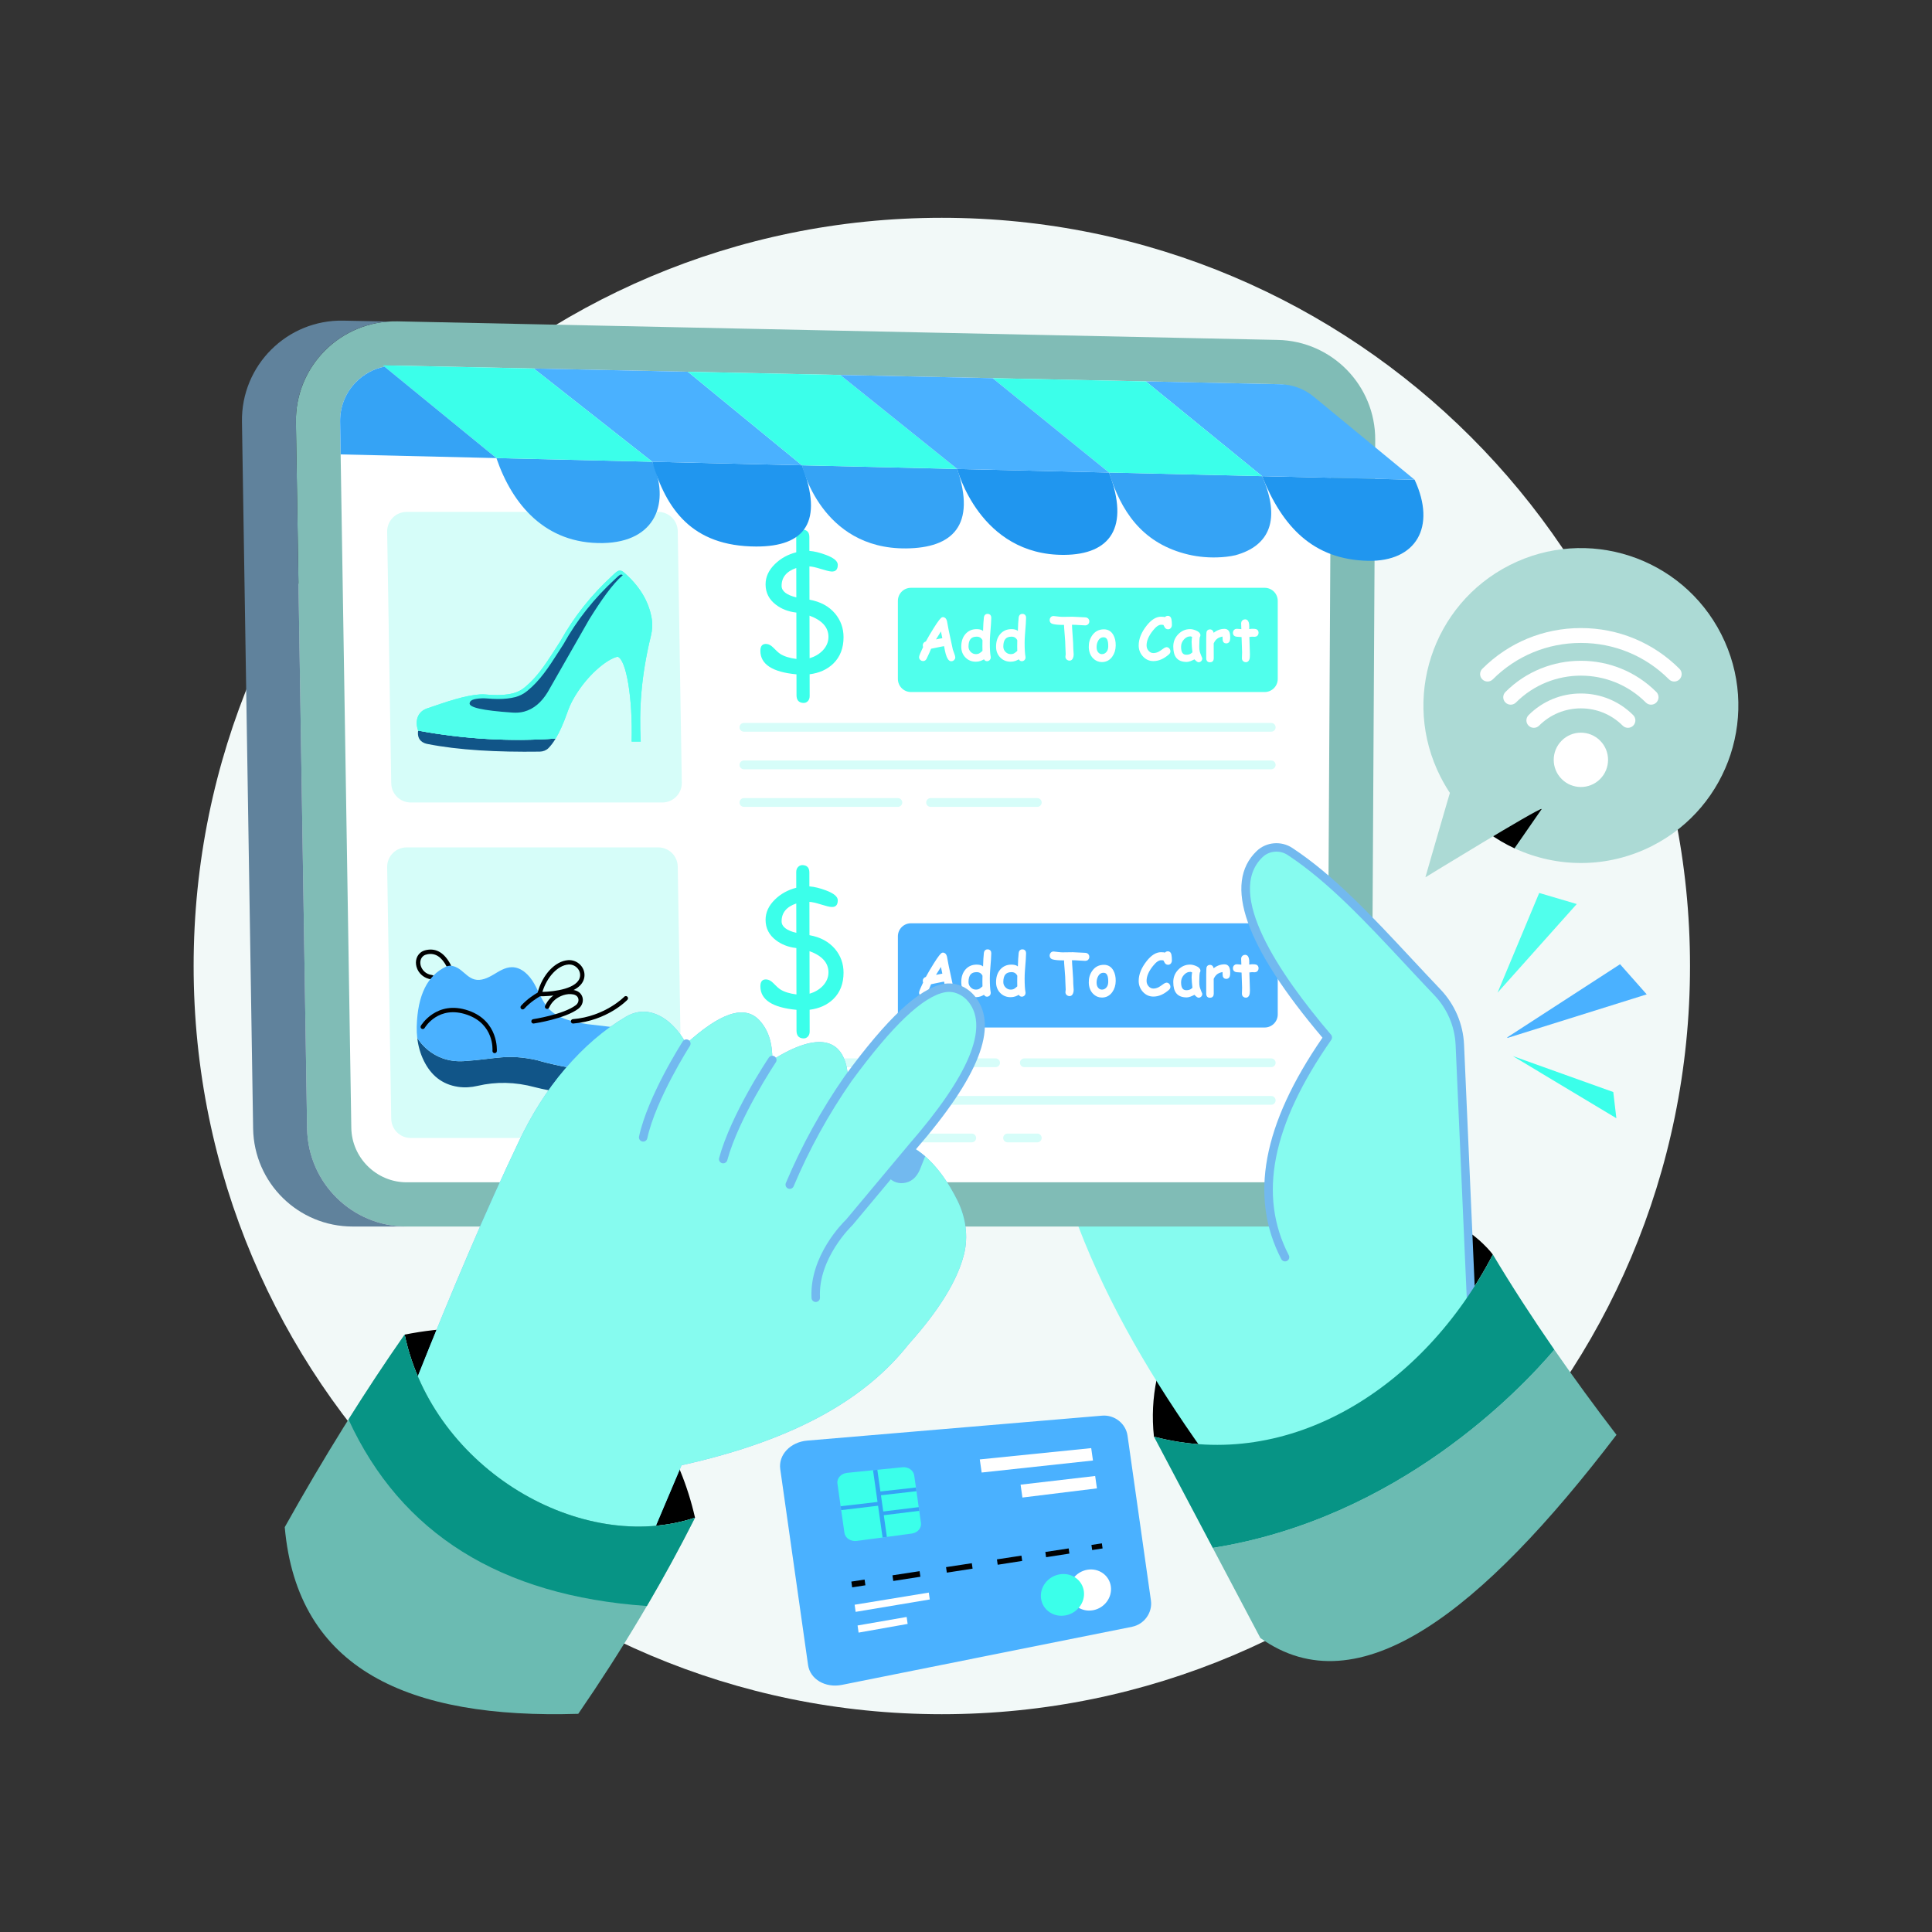 <svg xmlns="http://www.w3.org/2000/svg" xml:space="preserve" id="RetailTechnology" x="0" y="0" viewBox="0 0 2500 2500"><rect x="0" y="0" width="2500" height="2500" fill="#333333" stroke="none"/>  <g fill="#000000" class="color000000 svgShape">    <g fill="#000000" class="color000000 svgShape">      <g fill="#000000" class="color000000 svgShape">        <g fill="#000000" class="color000000 svgShape">          <g fill="#000000" class="color000000 svgShape">            <path d="M2186.87,1250c0,534.7-433.44,968.17-968.13,968.17S250.56,1784.7,250.56,1250      s433.48-968.17,968.17-968.17S2186.87,715.3,2186.87,1250z" fill="#f2f9f8" class="colorf2f5f9 svgShape"></path>          </g>        </g>      </g>      <g fill="#000000" class="color000000 svgShape">        <g fill="#000000" class="color000000 svgShape">          <g fill="#000000" class="color000000 svgShape">            <g fill="#000000" class="color000000 svgShape">              <g fill="#000000" class="color000000 svgShape">                <path d="M1493.19,1859.03c176.28,46.36,349.13-63.7,438.53-235.64c0,0-67.33-95.05-218.51-53.82        c-144.13,39.21-190.39,145.34-190.39,145.34C1498.23,1760.05,1487.75,1807.93,1493.19,1859.03z" fill="#000000" class="color000000 svgShape"></path>              </g>              <g fill="#000000" class="color000000 svgShape">                <path d="M1903.88,1689.4l-14.85-337.43c-1.12-25.38-11.45-49.47-28.97-67.86l-156.47-45.04l-109.37,168.98        l-198.75,179.08c39.73,103.62,96.64,199.24,161.87,290.99C1746.72,1946.32,1850.04,1861.77,1903.88,1689.4z" fill="#86fbef" class="colorfba986 svgShape"></path>              </g>            </g>            <g fill="#000000" class="color000000 svgShape">              <g fill="#000000" class="color000000 svgShape">                <path d="M1645.76,1587.13H526.15c-70.34,0-127.67-56.43-128.78-126.76l-14.49-913.73        c-1.16-72.99,58.52-132.35,131.5-130.81l1139.08,24.04c70.34,1.48,126.47,59.14,126.08,129.49l-4.97,889.69        C1774.16,1529.9,1716.62,1587.13,1645.76,1587.13z" fill="#80bcb6" class="color808cbc svgShape"></path>              </g>              <g fill="#000000" class="color000000 svgShape">                <path d="M526.15,1529.89c-38.83,0-70.93-31.59-71.55-70.42l-14.49-913.73c-0.31-19.32,6.99-37.55,20.54-51.32        c13.56-13.78,31.66-21.37,50.95-21.37l1140.64,24.05c38.84,0.82,70.26,33.09,70.04,71.94l-4.97,889.69        c-0.22,39.24-32.32,71.16-71.56,71.16H526.15z" fill="#ffffff" class="colorffffff svgShape"></path>              </g>              <g fill="#000000" class="color000000 svgShape">                <path d="M857.06,1038.41h-325.6c-13.76,0-24.97-11.03-25.2-24.79l-5.27-325.6        c-0.23-14.07,11.12-25.61,25.2-25.61h325.6c13.76,0,24.97,11.03,25.2,24.79l5.27,325.6        C882.48,1026.88,871.13,1038.41,857.06,1038.41z" fill="#d6fdf9" class="colord6e0fd svgShape"></path>              </g>              <g fill="#000000" class="color000000 svgShape">                <g fill="#000000" class="color000000 svgShape">                  <path d="M1047.31,694.98l0.03,17.9l0.38,0.03c6.12,0.47,13.1,2.17,20.95,5.1c10.27,3.83,15.41,8.1,15.42,12.83         c0.01,6.22-2.82,9.1-8.49,8.67c-2.55-0.2-7.03-1.3-13.44-3.31c-6.41-2.01-11.34-3.11-14.78-3.3l0.08,43.11         c14.09,2.5,25.13,8.46,33.12,17.9c7.28,8.75,10.93,18.92,10.96,30.5c0.03,14.2-4.38,25.61-13.23,34.26         c-7.82,7.59-18.04,12.21-30.66,13.85l0.05,28.18c0.01,2.75-0.8,4.97-2.42,6.64c-1.62,1.68-3.67,2.42-6.16,2.23         c-5.61-0.43-8.42-3.75-8.43-9.97l-0.05-27.01c-31.11-2.88-46.68-13.01-46.71-30.38c-0.01-6.35,2.63-9.33,7.92-8.92         c2.99,0.23,5.87,1.76,8.61,4.58c4.09,4.2,7.18,6.98,9.29,8.34c5.1,3.22,12.06,5.37,20.85,6.47l-0.11-60.06l-0.76-0.06         c-9.88-1.18-18.43-4.52-25.64-10.02c-8.94-6.76-13.41-15.54-13.43-26.35c-0.02-9.68,4.04-18.47,12.19-26.39         c7.51-7.33,16.68-12.38,27.51-15.15l-0.04-20.34c-0.01-2.75,0.83-4.98,2.52-6.69c1.69-1.7,3.77-2.46,6.26-2.27         C1044.56,685.77,1047.3,688.98,1047.31,694.98z M1030.44,773.02l-0.07-38.03c-12.68,4.32-19,12.03-18.98,23.12         C1011.4,764.95,1017.75,769.93,1030.44,773.02z M1047.5,796.68l0.1,55.08c6.75-2.02,12.39-5.33,16.91-9.93         c5.02-5.26,7.53-11.18,7.52-17.75C1072.01,811.8,1063.83,802.66,1047.5,796.68z" fill="#3bffea" class="colorffcd3b svgShape"></path>                </g>              </g>              <g fill="#000000" class="color000000 svgShape">                <path d="M526.18,1587.12h-69.84c-70.41,0-127.65-56.38-128.8-126.79L313.1,545.71        c-1.15-72.98,58.53-132.38,131.37-130.8l58.39,1.15c-67.69,4.58-121.21,61.54-119.93,130.66l14.45,913.62        C398.53,1530.74,455.78,1587.12,526.18,1587.12z" fill="#60829c" class="color606c9c svgShape"></path>              </g>            </g>          </g>        </g>        <g fill="#000000" class="color000000 svgShape">          <g fill="#000000" class="color000000 svgShape">            <path d="M642.35,592.76l201.66,4.76c23.34,52.17,5.13,103.98-63.9,105.19      C705.78,704.02,662.99,653.09,642.35,592.76z" fill="#35a3f5" class="colorf57f35 svgShape"></path>          </g>          <g fill="#000000" class="color000000 svgShape">            <path d="M844.01,597.52c18.05,61.06,51,109.4,134.38,109.67c63.13,0.2,87.66-31.74,59.34-105.09L844.01,597.52z" fill="#2096ef" class="coloref2043 svgShape"></path>          </g>          <g fill="#000000" class="color000000 svgShape">            <path d="M1037.73,602.1c0,0,24.37,108.59,134.82,107.54c60.21-0.58,90.72-29.82,66.09-102.79L1037.73,602.1z" fill="#35a3f5" class="colorf57f35 svgShape"></path>          </g>          <g fill="#000000" class="color000000 svgShape">            <path d="M1238.64,606.84c0,0,28.77,112.01,138.5,111.16c59.48-0.46,84.97-35.3,57.94-106.53L1238.64,606.84z" fill="#2096ef" class="coloref2043 svgShape"></path>          </g>          <g fill="#000000" class="color000000 svgShape">            <path d="M1598.7,718.45c-7.32,1.71-15.32,2.58-23.88,2.83c-14.32,0.4-28.68-1.22-42.59-5.07      c-55.5-15.3-81.76-55.42-97.16-104.75l198.08,4.68C1657.68,672.13,1642.98,706.23,1598.7,718.45z" fill="#35a3f5" class="colorf57f35 svgShape"></path>          </g>          <g fill="#000000" class="color000000 svgShape">            <path d="M1633.14,616.14c26.05,65.22,66,108.23,137.46,109.55c61.06,1.12,88.56-42.98,59.92-104.87L1633.14,616.14      z" fill="#2096ef" class="coloref2043 svgShape"></path>          </g>          <g fill="#000000" class="color000000 svgShape">            <g fill="#000000" class="color000000 svgShape">              <polygon points="690.67 476.85 844.01 597.52 1037.73 602.1 890.04 481.05" fill="#4ab1ff" class="colorff4a60 svgShape"></polygon>            </g>            <g fill="#000000" class="color000000 svgShape">              <polygon points="495.48 472.75 642.35 592.76 844.01 597.52 690.67 476.85" fill="#3bffea" class="colorffcd3b svgShape"></polygon>            </g>            <g fill="#000000" class="color000000 svgShape">              <polygon points="890.04 481.05 1037.73 602.1 1238.64 606.84 1087.21 485.2" fill="#3bffea" class="colorffcd3b svgShape"></polygon>            </g>            <g fill="#000000" class="color000000 svgShape">              <path d="M1830.52,620.81l-130.6-107.54c-12.25-10.09-27.55-15.76-43.41-16.09l-173.78-3.66l150.43,122.63       L1830.52,620.81z" fill="#4ab1ff" class="colorff4a60 svgShape"></path>            </g>            <g fill="#000000" class="color000000 svgShape">              <polygon points="1482.73 493.53 1284.46 489.35 1435.08 611.48 1633.16 616.15" fill="#3bffea" class="colorffcd3b svgShape"></polygon>            </g>            <g fill="#000000" class="color000000 svgShape">              <polygon points="1087.21 485.2 1238.64 606.84 1435.08 611.48 1284.46 489.35" fill="#4ab1ff" class="colorff4a60 svgShape"></polygon>            </g>          </g>        </g>        <g fill="#000000" class="color000000 svgShape">          <path d="M642.33,592.76L440.79,588l-0.67-42.27c-0.33-19.33,6.99-37.55,20.52-51.31     c10.22-10.37,23.01-17.25,36.92-20L642.33,592.76z" fill="#35a3f5" class="colorf57f35 svgShape"></path>        </g>        <g fill="#000000" class="color000000 svgShape">          <g fill="#000000" class="color000000 svgShape">            <g fill="#000000" class="color000000 svgShape">              <path d="M1644.97,946.8H962.61c-3.13,0-5.67-2.54-5.67-5.67c0-3.13,2.54-5.67,5.67-5.67h682.36       c3.13,0,5.67,2.54,5.67,5.67C1650.64,944.26,1648.1,946.8,1644.97,946.8z" fill="#d6fdf9" class="colord6e0fd svgShape"></path>            </g>            <g fill="#000000" class="color000000 svgShape">              <path d="M1644.97,995.44H962.61c-3.13,0-5.67-2.54-5.67-5.67c0-3.13,2.54-5.67,5.67-5.67h682.36       c3.13,0,5.67,2.54,5.67,5.67C1650.64,992.9,1648.1,995.44,1644.97,995.44z" fill="#d6fdf9" class="colord6e0fd svgShape"></path>            </g>            <g fill="#000000" class="color000000 svgShape">              <path d="M1342.25,1044.09h-138.1c-3.13,0-5.67-2.54-5.67-5.67s2.54-5.67,5.67-5.67h138.1       c3.13,0,5.67,2.54,5.67,5.67S1345.38,1044.09,1342.25,1044.09z" fill="#d6fdf9" class="colord6e0fd svgShape"></path>            </g>            <g fill="#000000" class="color000000 svgShape">              <path d="M1161.85,1044.09H962.61c-3.13,0-5.67-2.54-5.67-5.67s2.54-5.67,5.67-5.67h199.25       c3.13,0,5.67,2.54,5.67,5.67S1164.99,1044.09,1161.85,1044.09z" fill="#d6fdf9" class="colord6e0fd svgShape"></path>            </g>          </g>          <g fill="#000000" class="color000000 svgShape">            <path d="M1653.39,777.51v101.07c0,9.3-7.56,16.9-16.9,16.9h-457.73c-9.34,0-16.9-7.61-16.9-16.9V777.51      c0-9.34,7.56-16.9,16.9-16.9h457.73C1645.83,760.61,1653.39,768.17,1653.39,777.51z" fill="#50ffec" class="color509dff svgShape"></path>          </g>          <g fill="#000000" class="color000000 svgShape">            <path d="M1230.94 854.17c-2.2 0-4.12-2.82-5.75-8.47-.62-2.16-1.4-5.93-2.33-11.31-2.44.34-5.64.93-9.59 1.79l-9.55 1.98c-1.2 3.14-3.24 7.72-6.14 13.75-.77 1.34-1.81 2.01-3.12 2.01-.96 0-1.81-.35-2.57-1.04-.75-.69-1.13-1.55-1.13-2.59 0-1.15 1.81-5.52 5.42-13.11-.41-.62-.61-1.34-.61-2.16 0-1.94 1.17-3.18 3.52-3.73 2.73-5.12 6.18-11.01 10.34-17.67 5.67-9.07 9.21-13.61 10.59-13.61 1.89 0 3.18 1.32 3.88 3.95l2.26 12.07 5.35 24.96 2.05 5.67c.69 1.94 1.04 3.23 1.04 3.88 0 1.03-.37 1.89-1.11 2.59C1232.74 853.82 1231.89 854.17 1230.94 854.17zM1218.26 813.12l-10.27 16.56c2.9-.74 7.29-1.64 13.18-2.69L1218.26 813.12zM1279.75 821.38c-.29 3.52-.43 7.04-.43 10.56 0 7.97.37 13.99 1.11 18.06.05.33.07.61.07.83 0 .96-.33 1.75-1 2.37s-1.45.93-2.33.93c-1.48 0-2.57-1.08-3.27-3.23-1.72 1.27-3.51 2.23-5.37 2.87-1.86.65-3.79.97-5.8.97-4.96 0-9.06-1.65-12.32-4.96-3.35-3.38-5.03-7.71-5.03-13 0-6.39 1.69-11.52 5.08-15.37 3.39-3.86 7.79-5.78 13.2-5.78 2.78 0 4.92.43 6.43 1.29l3.38 2.48c.33-10.08.73-16.87 1.18-20.36.31-2.13 1.4-3.2 3.27-3.2 2.18 0 3.27 1.16 3.27 3.48C1281.18 802.66 1280.7 810.01 1279.75 821.38zM1263.8 822.32c-4.02 0-7.04 1.19-9.05 3.57-2.01 2.38-3.02 5.97-3.02 10.75 0 3.09 1.1 5.75 3.29 7.97 2.19 2.23 4.76 3.34 7.7 3.34 2.01 0 3.71-.37 5.1-1.11.81-.43 2.14-1.42 3.99-2.98.36-.31.71-.68 1.04-1.11l-.11-6.21.04-4.17.07-4.24c-.91-1.94-2.12-3.39-3.63-4.36C1267.72 822.8 1265.91 822.32 1263.8 822.32zM1324.79 821.38c-.29 3.52-.43 7.04-.43 10.56 0 7.97.37 13.99 1.11 18.06.05.33.07.61.07.83 0 .96-.33 1.75-1 2.37-.67.62-1.45.93-2.33.93-1.48 0-2.57-1.08-3.27-3.23-1.72 1.27-3.51 2.23-5.37 2.87-1.86.65-3.79.97-5.8.97-4.96 0-9.06-1.65-12.32-4.96-3.35-3.38-5.03-7.71-5.03-13 0-6.39 1.69-11.52 5.08-15.37 3.39-3.86 7.79-5.78 13.2-5.78 2.78 0 4.92.43 6.43 1.29l3.38 2.48c.33-10.08.73-16.87 1.18-20.36.31-2.13 1.4-3.2 3.27-3.2 2.18 0 3.27 1.16 3.27 3.48C1326.22 802.66 1325.74 810.01 1324.79 821.38zM1308.84 822.32c-4.02 0-7.04 1.19-9.05 3.57-2.01 2.38-3.02 5.97-3.02 10.75 0 3.09 1.1 5.75 3.29 7.97 2.19 2.23 4.76 3.34 7.7 3.34 2.01 0 3.71-.37 5.1-1.11.81-.43 2.14-1.42 3.99-2.98.36-.31.71-.68 1.04-1.11l-.11-6.21.04-4.17.07-4.24c-.91-1.94-2.12-3.39-3.63-4.36C1312.76 822.8 1310.95 822.32 1308.84 822.32zM1404.49 807.74c-1.77 0-4.5-.14-8.19-.43-3.59-.26-6.32-.38-8.19-.36h-2.55c.07 3.3.4 8.67.97 16.09.53 6.92.79 12.29.79 16.12 0 .84.08 2.11.25 3.81.17 1.7.25 2.98.25 3.84 0 1.63-.26 3.03-.79 4.2-.67 1.58-1.71 2.37-3.12 2.37-.96 0-1.82-.34-2.59-1.01-.77-.67-1.15-1.53-1.15-2.59 0-.36.06-.9.18-1.62.12-.72.18-1.26.18-1.62 0-1.17-.08-2.93-.23-5.28-.16-2.35-.23-4.12-.23-5.31 0-3.42-.28-8.24-.83-14.44-.58-6.7-.9-11.52-.97-14.44l-3.27.04c-5.24 0-9.36-.38-12.35-1.15-1.94-.5-2.91-1.69-2.91-3.55 0-.98.31-1.84.93-2.59.72-.84 1.64-1.22 2.77-1.15.84.05 2.75.26 5.74.65 2.4.29 4.33.43 5.82.43 1.44 0 3.61-.03 6.54-.09 2.92-.06 5.1-.09 6.54-.09 1.84 0 4.58.13 8.2.4 3.63.26 6.36.4 8.21.4 1.03 0 1.89.35 2.59 1.06.69.71 1.04 1.59 1.04 2.64 0 1.03-.35 1.9-1.04 2.6C1406.38 807.38 1405.52 807.74 1404.49 807.74zM1425.87 855.21c-4.02 0-7.48-1.48-10.38-4.45-3.23-3.3-4.93-7.74-5.1-13.32-.14-5.41 1.22-10.18 4.09-14.29 3.35-4.86 8.02-7.29 14.01-7.29 4.79 0 8.42 2.19 10.88 6.57 1.96 3.54 2.91 7.81 2.84 12.78-.07 5.32-1.46 9.85-4.17 13.61C1434.98 853.08 1430.92 855.21 1425.87 855.21zM1428.02 823.14c-3.52-.02-6.26 1.65-8.22 5.03-1.56 2.71-2.33 5.79-2.33 9.26 0 3.47.95 6.18 2.84 8.12 1.58 1.6 3.43 2.41 5.57 2.41 2.49 0 4.63-.91 6.43-2.73 2.04-2.01 3.11-4.73 3.23-8.15C1435.86 827.81 1433.36 823.17 1428.02 823.14zM1511.39 812.8c-1.53 0-2.68-.9-3.45-2.69-.67-1.53-1.29-2.47-1.87-2.8-.5-.26-1.75-.4-3.73-.4-3.47 0-7.33 2.66-11.56 7.97-5.75 7.14-8.62 13.9-8.62 20.29 0 3.09.99 5.74 2.98 7.97 2.04 2.3 4.49 3.45 7.36 3.45 2.47 0 4.94-.63 7.43-1.9 1.39-.72 3.52-2.13 6.39-4.24 1.36-1.01 2.39-1.51 3.09-1.51 1.03 0 1.89.39 2.59 1.17.69.78 1.04 1.65 1.04 2.6 0 1.08-.45 2.02-1.36 2.84-6.32 5.6-12.71 8.4-19.18 8.4-4.95 0-9.14-1.9-12.57-5.71-3.3-3.69-4.96-8.05-4.96-13.07 0-8.12 3.4-16.44 10.2-24.96 5.67-7.11 11.4-10.67 17.17-10.67 1.17 0 2.23.06 3.16.16.93.11 1.76.28 2.48.52.84-1.22 1.93-1.83 3.27-1.83 1.65 0 2.69 1.09 3.12 3.27.38 1.94.57 4.32.57 7.15 0 .98-.26 1.84-.79 2.59C1513.51 812.34 1512.58 812.8 1511.39 812.8zM1550.93 855.47c-.45 0-1.28-.53-2.48-1.58-1.08-.98-1.88-1.86-2.4-2.62-2.3 1.24-4.32 2.18-6.07 2.82-1.75.63-3.21.95-4.38.95-5.6 0-9.68-1.58-12.25-4.74-2.42-2.97-3.63-7.52-3.63-13.65 0-5.79 1.99-10.75 5.98-14.87 3.98-4.12 8.74-6.18 14.27-6.18 2.08 0 4.42.54 7 1.62 3.26 1.34 4.88 2.96 4.88 4.85 0 .65-.24 1.22-.72 1.72-.24.91-.42 2.41-.56 4.49-.13 2.08-.21 4.75-.23 8.01-.02 2.97.18 5.31.61 7.04.24 1.05.99 3.16 2.26 6.32.17.43.44 1.07.83 1.9l.22.61c0 .96-.34 1.75-1.01 2.37S1551.82 855.47 1550.93 855.47zM1543.46 830.51c0-1.03.07-2.15.2-3.36.13-1.21.33-2.49.59-3.86-.89-.45-1.65-.79-2.28-1.01-.63-.21-1.14-.32-1.53-.32-3.71 0-6.91 1.52-9.61 4.54-2.69 3.03-4.04 6.52-4.04 10.47 0 3.93.69 6.87 2.08 8.83 1.39 1.96 3.47 2.95 6.25 2.95 2.3 0 4.25-.42 5.85-1.26.86-.45 2.07-1.36 3.63-2.73C1543.85 838.42 1543.46 833.67 1543.46 830.51zM1590.3 826.56c-.17 2.99-1.36 4.49-3.59 4.49-2.06 0-3.09-1.18-3.09-3.55 0-.45-.04-1.29-.11-2.51l-.11-3.02c-3.78.46-6.81 1.52-9.09 3.2-2.13 1.56-3.9 3.9-5.31 7.04l.07 19.68c0 2.42-1.19 3.63-3.56 3.63-2.11 0-3.16-1.21-3.16-3.63v-25.21c0-.79.03-1.98.09-3.55.06-1.58.09-2.77.09-3.56 0-2.42 1.05-3.63 3.16-3.63 2.35 0 3.53 1.99 3.55 5.96 4.6-4.43 9.7-6.64 15.3-6.64 1.94 0 3.39.73 4.35 2.19.96 1.46 1.43 3.66 1.43 6.61C1590.34 825.29 1590.32 826.12 1590.3 826.56zM1623.56 822.5c-.5 0-1.09-.02-1.78-.07-.68-.05-1.28-.07-1.78-.07-.55 0-2.18.18-4.88.54l.68 21.22.04 1.58.04 1.83c.09 5.24-1.16 7.86-3.77 7.86-.96 0-1.79-.31-2.5-.93-.71-.62-1.06-1.4-1.06-2.33 0-.91.04-2.28.11-4.09s.11-3.18.11-4.09l-.72-20.97c-1.75-.07-4.41-.28-7.97-.61-2.13-.29-3.2-1.47-3.2-3.55 0-1.05.32-1.93.97-2.62.65-.69 1.47-1.04 2.48-1.04l7.54.61c0-1.22-.05-2.85-.16-4.9-.11-2.05-.16-3.53-.16-4.44 0-1.01.35-1.84 1.04-2.5.69-.66 1.54-.99 2.55-.99 2.15 0 3.41 1.76 3.77 5.28.07.89.11 1.95.11 3.2l-.07 2.08-.04 2.23c2.97-.38 4.67-.58 5.1-.58 2.49 0 4.12.12 4.88.36 1.46.48 2.19 1.6 2.19 3.38 0 1.05-.33 1.92-.99 2.6C1625.44 822.16 1624.59 822.5 1623.56 822.5z" fill="#ffffff" stroke="#ffffff" stroke-width="3.026" stroke-miterlimit="10" class="colorffffff svgShape colorStrokeffffff svgStroke"></path>          </g>          <g fill="#000000" class="color000000 svgShape">            <g fill="#000000" class="color000000 svgShape">              <path d="M1047.31,1129.09l0.03,17.9l0.38,0.03c6.12,0.47,13.1,2.17,20.95,5.1c10.27,3.83,15.41,8.1,15.42,12.83       c0.01,6.22-2.82,9.1-8.49,8.67c-2.55-0.2-7.03-1.3-13.44-3.31c-6.41-2.01-11.34-3.11-14.78-3.3l0.08,43.11       c14.09,2.5,25.13,8.46,33.12,17.9c7.28,8.75,10.93,18.92,10.96,30.5c0.03,14.2-4.38,25.61-13.23,34.26       c-7.82,7.59-18.04,12.21-30.66,13.85l0.05,28.18c0.01,2.75-0.8,4.97-2.42,6.64c-1.62,1.68-3.67,2.42-6.16,2.23       c-5.61-0.43-8.42-3.75-8.43-9.97l-0.05-27.01c-31.11-2.88-46.68-13.01-46.71-30.38c-0.01-6.35,2.63-9.33,7.92-8.92       c2.99,0.23,5.87,1.76,8.61,4.58c4.09,4.2,7.18,6.98,9.29,8.34c5.1,3.22,12.06,5.37,20.85,6.47l-0.11-60.06l-0.76-0.06       c-9.88-1.18-18.43-4.52-25.64-10.02c-8.94-6.76-13.41-15.54-13.43-26.35c-0.02-9.68,4.04-18.47,12.19-26.39       c7.51-7.33,16.68-12.38,27.51-15.15l-0.04-20.34c-0.01-2.75,0.83-4.98,2.52-6.69c1.69-1.7,3.77-2.46,6.26-2.27       C1044.56,1119.87,1047.3,1123.08,1047.31,1129.09z M1030.44,1207.12l-0.07-38.03c-12.68,4.32-19,12.03-18.98,23.12       C1011.4,1199.06,1017.75,1204.03,1030.44,1207.12z M1047.5,1230.78l0.1,55.08c6.75-2.02,12.39-5.33,16.91-9.93       c5.02-5.26,7.53-11.18,7.52-17.75C1072.01,1245.9,1063.83,1236.76,1047.5,1230.78z" fill="#3bffea" class="colorffcd3b svgShape"></path>            </g>          </g>          <g fill="#000000" class="color000000 svgShape">            <path d="M857.06,1472.52h-325.6c-13.76,0-24.97-11.03-25.2-24.79l-5.27-325.6c-0.23-14.07,11.12-25.61,25.2-25.61      h325.6c13.76,0,24.97,11.03,25.2,24.79l5.27,325.6C882.48,1460.99,871.13,1472.52,857.06,1472.52z" fill="#d6fdf9" class="colord6e0fd svgShape"></path>          </g>          <g fill="#000000" class="color000000 svgShape">            <g fill="#000000" class="color000000 svgShape">              <path d="M1644.97,1380.9h-319.48c-3.13,0-5.67-2.54-5.67-5.67s2.54-5.67,5.67-5.67h319.48       c3.13,0,5.67,2.54,5.67,5.67S1648.1,1380.9,1644.97,1380.9z" fill="#d6fdf9" class="colord6e0fd svgShape"></path>            </g>            <g fill="#000000" class="color000000 svgShape">              <path d="M1288.31,1380.9h-325.7c-3.13,0-5.67-2.54-5.67-5.67s2.54-5.67,5.67-5.67h325.7       c3.13,0,5.67,2.54,5.67,5.67S1291.44,1380.9,1288.31,1380.9z" fill="#d6fdf9" class="colord6e0fd svgShape"></path>            </g>            <g fill="#000000" class="color000000 svgShape">              <path d="M1644.97,1429.55H962.61c-3.13,0-5.67-2.54-5.67-5.67c0-3.13,2.54-5.67,5.67-5.67h682.36       c3.13,0,5.67,2.54,5.67,5.67C1650.64,1427,1648.1,1429.55,1644.97,1429.55z" fill="#d6fdf9" class="colord6e0fd svgShape"></path>            </g>            <g fill="#000000" class="color000000 svgShape">              <path d="M1342.25,1478.19h-38.46c-3.13,0-5.67-2.54-5.67-5.67c0-3.13,2.54-5.67,5.67-5.67h38.46       c3.13,0,5.67,2.54,5.67,5.67C1347.92,1475.65,1345.38,1478.19,1342.25,1478.19z" fill="#d6fdf9" class="colord6e0fd svgShape"></path>            </g>            <g fill="#000000" class="color000000 svgShape">              <path d="M1257.46,1478.19H962.61c-3.13,0-5.67-2.54-5.67-5.67c0-3.13,2.54-5.67,5.67-5.67h294.85       c3.13,0,5.67,2.54,5.67,5.67C1263.13,1475.65,1260.59,1478.19,1257.46,1478.19z" fill="#d6fdf9" class="colord6e0fd svgShape"></path>            </g>          </g>          <g fill="#000000" class="color000000 svgShape">            <path d="M1653.39,1211.62v101.07c0,9.3-7.56,16.9-16.9,16.9h-457.73c-9.34,0-16.9-7.61-16.9-16.9v-101.07      c0-9.34,7.56-16.9,16.9-16.9h457.73C1645.83,1194.72,1653.39,1202.28,1653.39,1211.62z" fill="#4ab1ff" class="colorff4a60 svgShape"></path>          </g>          <g fill="#000000" class="color000000 svgShape">            <path d="M1230.94 1288.28c-2.2 0-4.12-2.82-5.75-8.47-.62-2.16-1.4-5.93-2.33-11.31-2.44.34-5.64.93-9.59 1.79l-9.55 1.98c-1.2 3.14-3.24 7.72-6.14 13.75-.77 1.34-1.81 2.01-3.12 2.01-.96 0-1.81-.35-2.57-1.04-.75-.69-1.13-1.55-1.13-2.59 0-1.15 1.81-5.52 5.42-13.11-.41-.62-.61-1.34-.61-2.16 0-1.94 1.17-3.18 3.52-3.73 2.73-5.12 6.18-11.01 10.34-17.67 5.67-9.07 9.21-13.61 10.59-13.61 1.89 0 3.18 1.32 3.88 3.95l2.26 12.07 5.35 24.96 2.05 5.67c.69 1.94 1.04 3.23 1.04 3.88 0 1.03-.37 1.89-1.11 2.59C1232.74 1287.93 1231.89 1288.28 1230.94 1288.28zM1218.26 1247.23l-10.27 16.56c2.9-.74 7.29-1.64 13.18-2.69L1218.26 1247.23zM1279.75 1255.49c-.29 3.52-.43 7.04-.43 10.56 0 7.97.37 13.99 1.11 18.06.05.33.07.61.07.83 0 .96-.33 1.75-1 2.37s-1.45.93-2.33.93c-1.48 0-2.57-1.08-3.27-3.23-1.72 1.27-3.51 2.23-5.37 2.87-1.86.65-3.79.97-5.8.97-4.96 0-9.06-1.65-12.32-4.96-3.35-3.38-5.03-7.71-5.03-13 0-6.39 1.69-11.52 5.08-15.37 3.39-3.86 7.79-5.78 13.2-5.78 2.78 0 4.92.43 6.43 1.29l3.38 2.48c.33-10.08.73-16.87 1.18-20.36.31-2.13 1.4-3.2 3.27-3.2 2.18 0 3.27 1.16 3.27 3.48C1281.18 1236.77 1280.7 1244.12 1279.75 1255.49zM1263.8 1256.42c-4.02 0-7.04 1.19-9.05 3.57-2.01 2.38-3.02 5.97-3.02 10.75 0 3.09 1.1 5.75 3.29 7.97 2.19 2.23 4.76 3.34 7.7 3.34 2.01 0 3.71-.37 5.1-1.11.81-.43 2.14-1.42 3.99-2.98.36-.31.71-.68 1.04-1.11l-.11-6.21.04-4.17.07-4.24c-.91-1.94-2.12-3.39-3.63-4.36C1267.72 1256.91 1265.91 1256.42 1263.8 1256.42zM1324.79 1255.49c-.29 3.52-.43 7.04-.43 10.56 0 7.97.37 13.99 1.11 18.06.05.33.07.61.07.83 0 .96-.33 1.75-1 2.37-.67.62-1.45.93-2.33.93-1.48 0-2.57-1.08-3.27-3.23-1.72 1.27-3.51 2.23-5.37 2.87-1.86.65-3.79.97-5.8.97-4.96 0-9.06-1.65-12.32-4.96-3.35-3.38-5.03-7.71-5.03-13 0-6.39 1.69-11.52 5.08-15.37 3.39-3.86 7.79-5.78 13.2-5.78 2.78 0 4.92.43 6.43 1.29l3.38 2.48c.33-10.08.73-16.87 1.18-20.36.31-2.13 1.4-3.2 3.27-3.2 2.18 0 3.27 1.16 3.27 3.48C1326.22 1236.77 1325.74 1244.12 1324.79 1255.49zM1308.84 1256.42c-4.02 0-7.04 1.19-9.05 3.57-2.01 2.38-3.02 5.97-3.02 10.75 0 3.09 1.1 5.75 3.29 7.97 2.19 2.23 4.76 3.34 7.7 3.34 2.01 0 3.71-.37 5.1-1.11.81-.43 2.14-1.42 3.99-2.98.36-.31.71-.68 1.04-1.11l-.11-6.21.04-4.17.07-4.24c-.91-1.94-2.12-3.39-3.63-4.36C1312.76 1256.91 1310.95 1256.42 1308.84 1256.42zM1404.49 1241.84c-1.77 0-4.5-.14-8.19-.43-3.59-.26-6.32-.38-8.19-.36h-2.55c.07 3.3.4 8.67.97 16.09.53 6.92.79 12.29.79 16.12 0 .84.08 2.11.25 3.81.17 1.7.25 2.98.25 3.84 0 1.63-.26 3.03-.79 4.2-.67 1.58-1.71 2.37-3.12 2.37-.96 0-1.82-.34-2.59-1.01-.77-.67-1.15-1.53-1.15-2.59 0-.36.06-.9.18-1.62.12-.72.18-1.26.18-1.62 0-1.17-.08-2.93-.23-5.28s-.23-4.12-.23-5.31c0-3.42-.28-8.24-.83-14.44-.58-6.7-.9-11.52-.97-14.44l-3.27.04c-5.24 0-9.36-.38-12.35-1.15-1.94-.5-2.91-1.69-2.91-3.55 0-.98.31-1.84.93-2.59.72-.84 1.64-1.22 2.77-1.15.84.05 2.75.26 5.74.65 2.4.29 4.33.43 5.82.43 1.44 0 3.61-.03 6.54-.09 2.92-.06 5.1-.09 6.54-.09 1.84 0 4.58.13 8.2.4 3.63.26 6.36.4 8.21.4 1.03 0 1.89.35 2.59 1.06.69.71 1.04 1.59 1.04 2.64 0 1.03-.35 1.9-1.04 2.6C1406.38 1241.49 1405.52 1241.84 1404.49 1241.84zM1425.87 1289.32c-4.02 0-7.48-1.48-10.38-4.45-3.23-3.3-4.93-7.74-5.1-13.32-.14-5.41 1.22-10.18 4.09-14.29 3.35-4.86 8.02-7.29 14.01-7.29 4.79 0 8.42 2.19 10.88 6.57 1.96 3.54 2.91 7.81 2.84 12.78-.07 5.32-1.46 9.85-4.17 13.61C1434.98 1287.19 1430.92 1289.32 1425.87 1289.32zM1428.02 1257.25c-3.52-.02-6.26 1.65-8.22 5.03-1.56 2.71-2.33 5.79-2.33 9.26s.95 6.18 2.84 8.12c1.58 1.6 3.43 2.41 5.57 2.41 2.49 0 4.63-.91 6.43-2.73 2.04-2.01 3.11-4.73 3.23-8.15C1435.86 1261.92 1433.36 1257.27 1428.02 1257.25zM1511.39 1246.91c-1.53 0-2.68-.9-3.45-2.69-.67-1.53-1.29-2.47-1.87-2.8-.5-.26-1.75-.4-3.73-.4-3.47 0-7.33 2.66-11.56 7.97-5.75 7.14-8.62 13.9-8.62 20.29 0 3.09.99 5.74 2.98 7.97 2.04 2.3 4.49 3.45 7.36 3.45 2.47 0 4.94-.63 7.43-1.9 1.39-.72 3.52-2.13 6.39-4.24 1.36-1.01 2.39-1.51 3.09-1.51 1.03 0 1.89.39 2.59 1.17s1.04 1.65 1.04 2.6c0 1.08-.45 2.02-1.36 2.84-6.32 5.6-12.71 8.4-19.18 8.4-4.95 0-9.14-1.9-12.57-5.71-3.3-3.69-4.96-8.05-4.96-13.07 0-8.12 3.4-16.44 10.2-24.96 5.67-7.11 11.4-10.67 17.17-10.67 1.17 0 2.23.06 3.16.16.93.11 1.76.28 2.48.52.84-1.22 1.93-1.83 3.27-1.83 1.65 0 2.69 1.09 3.12 3.27.38 1.94.57 4.32.57 7.15 0 .98-.26 1.84-.79 2.59C1513.51 1246.44 1512.58 1246.91 1511.39 1246.91zM1550.93 1289.57c-.45 0-1.28-.53-2.48-1.58-1.08-.98-1.88-1.86-2.4-2.62-2.3 1.24-4.32 2.18-6.07 2.82-1.75.63-3.21.95-4.38.95-5.6 0-9.68-1.58-12.25-4.74-2.42-2.97-3.63-7.52-3.63-13.65 0-5.79 1.99-10.75 5.98-14.87 3.98-4.12 8.74-6.18 14.27-6.18 2.08 0 4.42.54 7 1.62 3.26 1.34 4.88 2.96 4.88 4.85 0 .65-.24 1.22-.72 1.72-.24.91-.42 2.41-.56 4.49-.13 2.08-.21 4.75-.23 8.01-.02 2.97.18 5.31.61 7.04.24 1.05.99 3.16 2.26 6.32.17.43.44 1.07.83 1.9l.22.61c0 .96-.34 1.75-1.01 2.37S1551.82 1289.57 1550.93 1289.57zM1543.46 1264.61c0-1.03.07-2.15.2-3.36.13-1.21.33-2.49.59-3.86-.89-.45-1.65-.79-2.28-1.01-.63-.21-1.14-.32-1.53-.32-3.71 0-6.91 1.52-9.61 4.54-2.69 3.03-4.04 6.52-4.04 10.47 0 3.93.69 6.87 2.08 8.83 1.39 1.96 3.47 2.95 6.25 2.95 2.3 0 4.25-.42 5.85-1.26.86-.45 2.07-1.36 3.63-2.73C1543.85 1272.52 1543.46 1267.77 1543.46 1264.61zM1590.3 1260.66c-.17 2.99-1.36 4.49-3.59 4.49-2.06 0-3.09-1.18-3.09-3.55 0-.45-.04-1.29-.11-2.51l-.11-3.02c-3.78.46-6.81 1.52-9.09 3.2-2.13 1.56-3.9 3.9-5.31 7.04l.07 19.68c0 2.42-1.19 3.63-3.56 3.63-2.11 0-3.16-1.21-3.16-3.63v-25.21c0-.79.03-1.98.09-3.55.06-1.58.09-2.77.09-3.56 0-2.42 1.05-3.63 3.16-3.63 2.35 0 3.53 1.99 3.55 5.96 4.6-4.43 9.7-6.64 15.3-6.64 1.94 0 3.39.73 4.35 2.19.96 1.46 1.43 3.66 1.43 6.61C1590.34 1259.39 1590.32 1260.23 1590.3 1260.66zM1623.56 1256.6c-.5 0-1.09-.02-1.78-.07-.68-.05-1.28-.07-1.78-.07-.55 0-2.18.18-4.88.54l.68 21.22.04 1.58.04 1.83c.09 5.24-1.16 7.86-3.77 7.86-.96 0-1.79-.31-2.5-.93-.71-.62-1.06-1.4-1.06-2.33 0-.91.04-2.28.11-4.09s.11-3.18.11-4.09l-.72-20.97c-1.75-.07-4.41-.28-7.97-.61-2.13-.29-3.2-1.47-3.2-3.55 0-1.05.32-1.93.97-2.62.65-.69 1.47-1.04 2.48-1.04l7.54.61c0-1.22-.05-2.85-.16-4.9-.11-2.05-.16-3.53-.16-4.44 0-1.01.35-1.84 1.04-2.5.69-.66 1.54-.99 2.55-.99 2.15 0 3.41 1.76 3.77 5.28.07.89.11 1.95.11 3.2l-.07 2.08-.04 2.23c2.97-.38 4.67-.58 5.1-.58 2.49 0 4.12.12 4.88.36 1.46.48 2.19 1.6 2.19 3.38 0 1.05-.33 1.92-.99 2.6C1625.44 1256.26 1624.59 1256.6 1623.56 1256.6z" fill="#ffffff" stroke="#ffffff" stroke-width="3.026" stroke-miterlimit="10" class="colorffffff svgShape colorStrokeffffff svgStroke"></path>          </g>          <g fill="#000000" class="color000000 svgShape">            <path d="M1903.88,1689.4l-14.85-337.43c-1.12-25.38-11.45-49.47-28.97-67.86      c-65.9-69.16-125.23-139.18-190.89-182.35c-12.22-8.03-28.53-6.76-39.11,3.33c-45.18,43.1-3.25,130.23,88.11,237.34      c-70.6,101.16-100.43,197.34-55.33,284.35" fill="#86fbef" class="colorfba986 svgShape"></path>          </g>          <g fill="#000000" class="color000000 svgShape">            <path d="M1903.87,1694.87c-2.91,0-5.33-2.29-5.46-5.23l-14.85-337.43c-1.06-24-10.81-46.85-27.47-64.33      c-12.57-13.19-25.02-26.54-37.06-39.46c-51.56-55.29-100.26-107.51-152.87-142.1c-10.11-6.65-23.71-5.5-32.33,2.72      c-49.01,46.75,21.08,150.79,88.5,229.84c1.62,1.89,1.75,4.64,0.32,6.68c-77,110.33-94.97,201.5-54.96,278.7      c1.39,2.69,0.34,5.99-2.34,7.38c-2.68,1.39-5.98,0.34-7.37-2.34c-41.64-80.33-24.22-174.08,53.29-286.53      c-100.32-118.46-128.91-199.74-85-241.64c12.27-11.7,31.57-13.36,45.89-3.94c53.7,35.31,102.84,88,154.86,143.78      c12.02,12.89,24.45,26.22,36.98,39.37c18.48,19.4,29.3,44.75,30.48,71.4l14.85,337.43c0.13,3.02-2.21,5.57-5.23,5.71      C1904.03,1694.87,1903.95,1694.87,1903.87,1694.87z" fill="#72b9ef" class="coloref9672 svgShape"></path>          </g>          <g fill="#000000" class="color000000 svgShape">            <g fill="#000000" class="color000000 svgShape">              <path d="M2011.31,1746.49c25.45,36.77,52.27,73.49,80.42,110.17c-174.59,228.98-333.72,353.8-460.84,262.91       l-61.6-116.59C1809.92,1964.77,1967.85,1797.73,2011.31,1746.49z" fill="#6bbbb2" class="color86bb6b svgShape"></path>            </g>            <g fill="#000000" class="color000000 svgShape">              <path d="M1931.75,1623.35c24.57,41.12,51.2,82.16,79.56,123.14c-43.46,51.24-201.39,218.28-442.02,256.49       l-76.07-143.96C1669.49,1905.35,1842.37,1795.36,1931.75,1623.35z" fill="#079485" class="color358f48 svgShape"></path>            </g>          </g>          <g fill="#000000" class="color000000 svgShape">            <g fill="#000000" class="color000000 svgShape">              <path d="M541.04,945.42c-1.07,7.66,1.33,13.23,8.12,16.12c1.31,0.55,2.71,0.92,4.09,1.19       c40.25,7.95,89.74,10.63,145.25,9.87c4.32-0.07,8.35-1.67,11.18-4.51c3.13-3.15,6.26-7.28,9.37-12.45       C660.18,959.84,600.84,956.43,541.04,945.42z" fill="#115588" class="color1d38a2 svgShape"></path>            </g>            <g fill="#000000" class="color000000 svgShape">              <path d="M842.31,822.68c-6.54,26.61-10.4,50.86-12.33,73.45c-1.95,22.59-1.97,43.53-0.89,63.47h-11.76       c1.48-55.83-6.82-106.01-18.15-109.84c-14.26,3.09-41.2,25.28-58.13,56.26c-2.84,5.2-5.12,10.68-7.08,16.27       c-4.94,14.03-9.92,25.05-14.92,33.37c-58.88,4.18-118.22,0.78-178.02-10.23c-4.33-12.33-1.19-24.93,12.87-29.17       c24.55-8.4,47.42-16.38,67.41-17.71c2.46-0.16,4.93-0.1,7.4,0.14c14.67,1.38,26.34,0.71,35.48-1.63       c5.47-1.41,10.41-4.04,14.59-7.46c18.85-15.37,30.04-34.8,46.37-59.97c17.64-31.71,40.14-59.84,67.11-84.65       c2.9-2.8,5.16-4.99,7.35-6.06c2.15-1.08,4.94-0.59,6.83,1.02c21.14,18.06,33,38.11,36.78,59.89       C844.56,807.49,844.14,815.25,842.31,822.68z" fill="#50ffec" class="color509dff svgShape"></path>            </g>            <g fill="#000000" class="color000000 svgShape">              <path d="M829.11,959.59h-11.77c1.48-55.83-6.82-106-18.15-109.83c-14.25,3.09-41.21,25.29-58.12,56.26       c-2.84,5.21-5.12,10.68-7.08,16.27c-4.95,14.03-9.93,25.05-14.92,33.36c-6.92,0.49-13.87,0.89-20.81,1.16       c-52.05,2.11-104.45-1.68-157.22-11.39c-4.33-12.33-1.19-24.92,12.87-29.17c24.54-8.4,47.42-16.37,67.4-17.71       c2.46-0.16,4.93-0.11,7.4,0.13c14.67,1.39,26.33,0.72,35.47-1.63c5.47-1.39,10.41-4.03,14.59-7.45       c18.85-15.36,30.04-34.81,46.37-59.97c17.65-31.72,40.15-59.84,67.12-84.66c2.9-2.8,5.16-4.99,7.34-6.07       c2.16-1.07,4.94-0.58,6.83,1.03c21.14,18.06,33,38.1,36.77,59.9c1.35,7.66,0.91,15.43-0.91,22.86       c-1.99,8.1-3.73,15.96-5.24,23.64c-3.46,17.57-5.75,34.09-7.08,49.81C828.04,918.73,828.02,939.66,829.11,959.59z" fill="#50ffec" class="color509dff svgShape"></path>            </g>            <g fill="#000000" class="color000000 svgShape">              <path d="M805.9,744.27c-13.64,11.62-28.32,33.03-43.25,56.89l-53.97,94.5c-7.96,13.06-17.99,21.84-30.6,25.2       c-4.74,1.26-9.8,1.57-14.82,1.23c-39.99-2.7-56.3-6.88-55.58-12.1c0.57-4.02,4.94-5.76,15.45-6.34       c0.82-0.05,1.68-0.08,2.54-0.08c1.37,0,2.82,0.08,4.32,0.22c5.12,0.48,10.03,0.72,14.56,0.72c8.28,0,15.7-0.82,22.02-2.43       c5.69-1.46,10.98-4.17,15.69-8c16.83-13.73,27.53-30.39,41.07-51.49c1.88-2.94,3.82-5.97,5.85-9.08l0.08-0.15       c17.19-30.89,39.6-59.17,66.62-84.01c2.65-2.55,4.9-4.74,6.7-5.63c0.35-0.18,0.73-0.26,1.15-0.26       C804.49,743.45,805.29,743.75,805.9,744.27z" fill="#115588" class="color1d38a2 svgShape"></path>            </g>          </g>          <g fill="#000000" class="color000000 svgShape">            <g fill="#000000" class="color000000 svgShape">              <g fill="#000000" class="color000000 svgShape">                <path d="M838.2,1367.79c-9.44,12.93-33.81,38.47-82.06,45.44c-20.39,2.07-41.71-0.71-63.55-6.29        c-26.07-7.1-50.87-7.4-74.53-1.85c-8.3,1.94-16.87,2.53-25.3,1.26c-21.1-3.15-35.14-15.24-44.24-33.56        c-4.66-9.38-7.43-19.53-8.61-29.92c0,0,18.02,33.1,60.8,30.2c42.79-2.87,54.6-9.72,94-1.3c0,0,69.75,21.78,105.54,7.87        c27.67-10.74,36.34-24.28,41.25-38.25c1.3,2.07,2.13,4.44,2.38,6.97c0.03,0.12,0.03,0.22,0.03,0.34        C844.52,1355.51,842.27,1362.27,838.2,1367.79z" fill="#115588" class="color1d38a2 svgShape"></path>              </g>              <g fill="#000000" class="color000000 svgShape">                <path d="M558.9,1267.37c-0.11,0-0.22-0.01-0.33-0.02c-9.57-1.09-17.29-7.58-19.67-16.53c-1.96-7.4,0.29-14.54,5.88-18.64        c1.92-1.41,4.28-2.37,7.23-2.94c12.76-2.48,23.28,3.98,31.23,19.21c0.73,1.39,0.19,3.1-1.2,3.83        c-1.39,0.72-3.1,0.19-3.83-1.2c-6.75-12.92-14.98-18.23-25.12-16.27c-2.11,0.41-3.73,1.05-4.96,1.95        c-3.66,2.69-5.1,7.52-3.75,12.61c1.35,5.07,6.04,11.34,14.83,12.35c1.56,0.18,2.67,1.58,2.5,3.14        C561.55,1266.3,560.32,1267.37,558.9,1267.37z" fill="#000000" class="color000000 svgShape"></path>              </g>            </g>            <g fill="#000000" class="color000000 svgShape">              <path d="M841.5,1341.38c-4.9,13.97-13.57,27.52-41.25,38.25c-35.79,13.91-105.54-7.87-105.54-7.87       c-39.39-8.42-51.21-1.57-94,1.3c-42.79,2.9-60.8-30.2-60.8-30.2c-0.56-4.84-0.77-9.69-0.65-14.56       c1.05-41.03,14.19-66.14,37.48-77.22c6.23-3.49,14.1-0.12,19.71,4.32c5.61,4.44,10.67,10.12,17.58,11.97       c8.36,2.22,17.03-1.82,24.46-6.23c7.43-4.41,15.09-9.5,23.75-9.59c12.59-0.15,22.83,10.33,29.03,21.29       c6.23,10.98,10.3,23.41,18.97,32.58c12.56,13.26,31.93,16.91,49.95,19.84l68.42,8.02       C834.07,1333.91,838.79,1337,841.5,1341.38z" fill="#4ab1ff" class="colorff4a60 svgShape"></path>            </g>            <g fill="#000000" class="color000000 svgShape">              <path d="M676.33,1306.2c-0.68,0-1.36-0.24-1.9-0.73c-1.16-1.05-1.26-2.84-0.21-4.01c8.21-9.11,18.15-15.13,21.48-17.01       c6.19-23.24,22.62-40.82,39.43-42.01c6.03-0.43,11.9,1.9,16.08,6.39c3.96,4.26,5.76,9.91,4.95,15.49       c-3.53,24.27-50.4,24.96-57.31,24.87c-2.53,1.41-12.49,7.28-20.42,16.07C677.87,1305.89,677.1,1306.2,676.33,1306.2z        M736.54,1248.06c-0.33,0-0.67,0.01-1.01,0.04c-13.67,0.97-27.7,15.93-33.66,35.41c15.58-0.31,46.37-4.18,48.67-20       c0.56-3.88-0.71-7.82-3.49-10.81C744.29,1249.72,740.5,1248.06,736.54,1248.06z" fill="#000000" class="color000000 svgShape"></path>            </g>            <g fill="#000000" class="color000000 svgShape">              <path d="M690.36,1324.45c-1.38,0-2.59-1.01-2.8-2.42c-0.23-1.55,0.84-2.99,2.39-3.22c0.39-0.06,38.9-5.93,55.08-18.06       c3.16-2.37,4.39-6.41,2.92-9.6c-1.37-2.99-4.44-4.55-9.37-4.78c-4.09-0.18-8.48,0.69-12.67,2.53       c-7.19,3.17-12.22,8.08-15.39,15.02c-0.65,1.43-2.33,2.06-3.76,1.4c-1.42-0.65-2.05-2.33-1.4-3.76       c3.72-8.14,9.86-14.15,18.26-17.85c4.99-2.2,10.24-3.24,15.22-3.01c7.15,0.33,11.95,3.05,14.26,8.08       c2.57,5.6,0.61,12.55-4.67,16.51c-17.33,12.99-56.01,18.88-57.64,19.13C690.64,1324.44,690.5,1324.45,690.36,1324.45z" fill="#000000" class="color000000 svgShape"></path>            </g>            <g fill="#000000" class="color000000 svgShape">              <path d="M741.5,1324.45c-1.46,0-2.7-1.12-2.82-2.6c-0.13-1.56,1.03-2.93,2.59-3.06c41.65-3.47,66.27-28.74,66.51-29       c1.08-1.13,2.88-1.17,4.01-0.09c1.13,1.08,1.18,2.88,0.1,4.01c-1.05,1.1-26.26,27.08-70.14,30.74       C741.66,1324.45,741.58,1324.45,741.5,1324.45z" fill="#000000" class="color000000 svgShape"></path>            </g>            <g fill="#000000" class="color000000 svgShape">              <path d="M640.08,1362.8c-0.08,0-0.15,0-0.23-0.01c-1.56-0.12-2.72-1.49-2.6-3.05c0.11-1.4,2.25-34.49-32.81-46.65       c-36.87-12.78-54.23,15.89-54.95,17.11c-0.79,1.34-2.52,1.8-3.88,1.01c-1.35-0.79-1.81-2.52-1.02-3.87       c0.2-0.34,20.36-33.96,61.71-19.61c39.28,13.62,36.64,52.08,36.61,52.47C642.78,1361.68,641.54,1362.8,640.08,1362.8z" fill="#000000" class="color000000 svgShape"></path>            </g>          </g>        </g>      </g>      <g fill="#000000" class="color000000 svgShape">        <g fill="#000000" class="color000000 svgShape">          <path d="M523.57,1726.99c37.18,175.34,230.43,285.43,375.79,236.86C860.83,1795.69,724.68,1687.03,523.57,1726.99z" fill="#000000" class="color000000 svgShape"></path>        </g>        <g fill="#000000" class="color000000 svgShape">          <path d="M509.38,1864.77l144.68,154.55l117.47,27.69l68.66-52.53l41.72-98.47     c152.44-33.73,240.69-89.2,293.86-156.56c39.38-43.88,63.05-82.5,71.57-116.12c5.94-23.19,2.3-47.91-8.24-69.37     c-10.73-21.84-30.18-53.56-58.73-69.56c80.01-91.89,105.2-155.41,77.51-190.96c-8.53-10.92-22.23-17.34-35.93-14.85     c-29.51,5.46-68.6,41.01-124.46,117.18c-3.07-53.95-38.52-61.61-98.11-24.15c0.29-21.66-5.08-39.09-17.06-51.74     c-19.45-20.31-51.16-8.53-94.19,30.56c-12.65-21.66-27.79-35.74-45.99-40.24c-10.92-2.68-22.42-0.38-32.1,5.37     c-28.55,16.77-54.71,39.48-78.86,67.65c-24.05,28.07-43.5,59.59-59.4,92.94c-43.12,90.35-87.38,194.69-132.42,307.95     L509.38,1864.77z" fill="#72b9ef" class="coloref9672 svgShape"></path>        </g>        <g fill="#000000" class="color000000 svgShape">          <path d="M509.38,1864.77l144.68,154.55l117.47,27.69l68.66-52.53l41.72-98.47     c152.44-33.73,240.69-89.2,293.86-156.56c39.38-43.88,63.05-82.5,71.57-116.12c5.94-23.19,2.3-47.91-8.24-69.37     c-10.73-21.84-30.18-53.56-58.73-69.56c80.01-91.89,105.2-155.41,77.51-190.96c-8.53-10.92-22.23-17.34-35.93-14.85     c-29.51,5.46-68.6,41.01-124.46,117.18c-3.07-53.95-38.52-61.61-98.11-24.15c0.29-21.66-5.08-39.09-17.06-51.74     c-19.45-20.31-51.16-8.53-94.19,30.56c-12.65-21.66-27.79-35.74-45.99-40.24c-10.92-2.68-22.42-0.38-32.1,5.37     c-28.55,16.77-54.71,39.48-78.86,67.65c-24.05,28.07-43.5,59.59-59.4,92.94c-43.12,90.35-87.38,194.69-132.42,307.95     L509.38,1864.77z" fill="#86fbef" class="colorfba986 svgShape"></path>        </g>        <g fill="#000000" class="color000000 svgShape">          <path d="M1177.37,1485.85c0.6-0.7,1.11-1.45,1.62-2.21c6.51,3.5,12.56,7.79,18.16,12.62     c-1.82,4.51-5.08,12.94-6.8,17.15c-2.01,4.79-4.98,9.3-9.01,12.55c-6.99,5.56-17.15,6.71-25.01,2.59     c-3.53-1.81-6.45-4.67-8.56-8.04C1158.55,1509.9,1167.66,1497.05,1177.37,1485.85z" fill="#72b9ef" class="coloref9672 svgShape"></path>        </g>        <g fill="#000000" class="color000000 svgShape">          <path d="M1055.58,1684.76c-2.9,0-5.31-2.27-5.46-5.19c-2.77-54.42,40.68-97.53,44.79-101.47l81.27-97.22     c77.35-88.84,103.37-150.75,77.39-184.09c-7.76-9.94-19.51-14.86-30.63-12.83c-28.55,5.28-68.14,42.91-121.03,115.03     c-29.7,42.69-54.94,88.5-74.92,136.04c-1.17,2.79-4.38,4.08-7.16,2.93c-2.78-1.17-4.09-4.38-2.92-7.17     c20.28-48.25,45.88-94.73,76.1-138.16c55.46-75.62,96.09-113.54,127.96-119.44c15.17-2.76,30.96,3.7,41.24,16.86     c30.07,38.6,4.65,103.33-77.7,197.92l-81.4,97.37c-0.14,0.16-0.29,0.32-0.44,0.47c-0.44,0.42-44.2,42.4-41.61,93.19     c0.15,3.02-2.17,5.59-5.19,5.74C1055.77,1684.76,1055.67,1684.76,1055.58,1684.76z" fill="#72b9ef" class="coloref9672 svgShape"></path>        </g>        <g fill="#000000" class="color000000 svgShape">          <path d="M935.82,1505.36c-0.48,0-0.96-0.06-1.45-0.2c-2.91-0.8-4.63-3.8-3.84-6.72     c15.55-56.88,62.32-126.93,64.3-129.88c1.68-2.51,5.08-3.18,7.59-1.49c2.51,1.68,3.18,5.08,1.49,7.59     c-0.48,0.71-47.76,71.53-62.83,126.67C940.43,1503.77,938.22,1505.36,935.82,1505.36z" fill="#72b9ef" class="coloref9672 svgShape"></path>        </g>        <g fill="#000000" class="color000000 svgShape">          <path d="M832.26,1477.23c-0.39,0-0.78-0.04-1.17-0.13c-2.95-0.65-4.82-3.56-4.18-6.51     c11.49-52.54,54.79-120.25,56.63-123.11c1.63-2.54,5.02-3.27,7.56-1.64c2.54,1.64,3.28,5.02,1.64,7.56     c-0.44,0.68-44.07,68.92-55.14,119.53C837.04,1475.48,834.77,1477.23,832.26,1477.23z" fill="#72b9ef" class="coloref9672 svgShape"></path>        </g>        <g fill="#000000" class="color000000 svgShape">          <path d="M748.26,2217.68c56.95-82.8,107.45-167.37,151.06-253.81c-145.35,48.52-338.61-61.56-375.72-236.88     c-53.73,76.85-105.38,160.09-155.14,249.12C384.7,2160.67,529,2224.51,748.26,2217.68z" fill="#6bbbb2" class="color86bb6b svgShape"></path>        </g>        <g fill="#000000" class="color000000 svgShape">          <path d="M450.94,1836.79c67.93,147.65,196.61,228.14,386.04,241.36h0.1c22.13-37.75,42.92-75.88,62.28-114.3     c-145.35,48.58-338.61-61.52-375.79-236.86C498.94,1762.25,474.8,1798.85,450.94,1836.79z" fill="#079485" class="color358f48 svgShape"></path>        </g>      </g>      <g fill="#000000" class="color000000 svgShape">        <g fill="#000000" class="color000000 svgShape">          <g fill="#000000" class="color000000 svgShape">            <path d="M1009.65,1901.11l35.97,253.31c2.64,18.58,22.43,30.1,43.84,25.81l375.43-75.2      c15.79-3.16,26.63-18.37,24.41-34.01l-30.28-213.29c-2.22-15.65-16.86-27.23-32.91-25.87l-381.52,32.28      C1022.82,1865.96,1007.02,1882.53,1009.65,1901.11z" fill="#4ab1ff" class="colorff4a60 svgShape"></path>          </g>        </g>        <g fill="#000000" class="color000000 svgShape">          <g fill="#000000" class="color000000 svgShape">            <g fill="#000000" class="color000000 svgShape">              <polygon points="1267.84 1888.47 1270.25 1905.45 1414.3 1889.89 1412.02 1873.86" fill="#ffffff" class="colorffffff svgShape"></polygon>            </g>          </g>          <g fill="#000000" class="color000000 svgShape">            <g fill="#000000" class="color000000 svgShape">              <polygon points="1320.63 1921.15 1417.14 1909.92 1419.42 1925.95 1323 1937.81" fill="#ffffff" class="colorffffff svgShape"></polygon>            </g>          </g>          <g fill="#000000" class="color000000 svgShape">            <g fill="#000000" class="color000000 svgShape">              <g fill="#000000" class="color000000 svgShape">                <polygon points="1413.26 2005.76 1426.75 2003.67 1425.81 1997.09 1412.32 1999.15" fill="#000102" class="color000002 svgShape"></polygon>              </g>            </g>            <g fill="#000000" class="color000000 svgShape">              <g fill="#000000" class="color000000 svgShape">                <path d="M1154.84,2038.45l35.12-5.36l1.02,7.22l-35.1,5.46L1154.84,2038.45z M1224.17,2027.87l33.35-5.09        l1,7.03l-33.33,5.18L1224.17,2027.87z M1290.02,2017.82l31.71-4.84l0.97,6.86l-31.69,4.93L1290.02,2017.82z M1352.66,2008.25        l30.19-4.61l0.95,6.69l-30.17,4.69L1352.66,2008.25z" fill="#000102" class="color000002 svgShape"></path>              </g>            </g>            <g fill="#000000" class="color000000 svgShape">              <g fill="#000000" class="color000000 svgShape">                <polygon points="1102.7 2054.03 1119.83 2051.36 1118.78 2043.95 1101.64 2046.57" fill="#000102" class="color000002 svgShape"></polygon>              </g>            </g>          </g>          <g fill="#000000" class="color000000 svgShape">            <g fill="#000000" class="color000000 svgShape">              <path d="M1083.63,1919.74l9.04,63.68c0.97,6.86,8.21,11.56,16.1,10.51l71.18-9.53c7.45-1,12.7-7.17,11.76-13.78       l-8.72-61.39c-0.94-6.61-7.74-11.37-15.22-10.61l-71.5,7.24C1088.33,1906.66,1082.65,1912.88,1083.63,1919.74z" fill="#3bffea" class="colorffcc3b svgShape"></path>            </g>          </g>          <g fill="#000000" class="color000000 svgShape">            <g fill="#000000" class="color000000 svgShape">              <line x1="1132.48" x2="1144.82" y1="1902.19" y2="1989.1" fill="#ffcc3b"></line>            </g>            <g fill="#000000" class="color000000 svgShape">              <polygon points="1142.04 1989.47 1147.6 1988.73 1135.27 1901.9 1129.69 1902.47" fill="#35a3f5" class="colorf57f35 svgShape"></polygon>            </g>          </g>          <g fill="#000000" class="color000000 svgShape">            <g fill="#000000" class="color000000 svgShape">              <line x1="1138.65" x2="1088.15" y1="1945.64" y2="1951.58" fill="#ffcc3b"></line>            </g>            <g fill="#000000" class="color000000 svgShape">              <polygon points="1088.5 1954.07 1139 1948.08 1138.31 1943.2 1087.79 1949.09" fill="#35a3f5" class="colorf57f35 svgShape"></polygon>            </g>          </g>          <g fill="#000000" class="color000000 svgShape">            <g fill="#000000" class="color000000 svgShape">              <g fill="#000000" class="color000000 svgShape">                <line x1="1185.54" x2="1136.82" y1="1927.22" y2="1932.71" fill="#ffcc3b"></line>              </g>              <g fill="#000000" class="color000000 svgShape">                <polygon points="1137.16 1935.15 1185.88 1929.61 1185.2 1924.82 1136.47 1930.27" fill="#35a3f5" class="colorf57f35 svgShape"></polygon>              </g>            </g>            <g fill="#000000" class="color000000 svgShape">              <g fill="#000000" class="color000000 svgShape">                <line x1="1189.15" x2="1140.49" y1="1952.62" y2="1958.58" fill="#ffcc3b"></line>              </g>              <g fill="#000000" class="color000000 svgShape">                <polygon points="1140.84 1961.02 1189.49 1955.02 1188.81 1950.23 1140.14 1956.14" fill="#35a3f5" class="colorf57f35 svgShape"></polygon>              </g>            </g>          </g>          <g fill="#000000" class="color000000 svgShape">            <g fill="#000000" class="color000000 svgShape">              <polygon points="1173.21 2092.34 1109.7 2103.37 1111.01 2112.59 1174.49 2101.34" fill="#ffffff" class="colorffffff svgShape"></polygon>            </g>          </g>          <g fill="#000000" class="color000000 svgShape">            <g fill="#000000" class="color000000 svgShape">              <polygon points="1105.89 2076.52 1107.2 2085.74 1203.12 2069.7 1201.85 2060.8" fill="#ffffff" class="colorffffff svgShape"></polygon>            </g>          </g>          <g fill="#000000" class="color000000 svgShape">            <g fill="#000000" class="color000000 svgShape">              <path d="M1383.65,2062.22c2.08,14.62,15.97,24.19,30.9,21.39c14.73-2.76,24.9-16.58,22.87-30.88       c-2.03-14.3-15.54-23.94-30.31-21.5C1392.14,2033.72,1381.57,2047.61,1383.65,2062.22z" fill="#ffffff" class="colorffffff svgShape"></path>            </g>          </g>          <g fill="#000000" class="color000000 svgShape">            <g fill="#000000" class="color000000 svgShape">              <path d="M1347.13,2068.66c2.11,14.83,16.39,24.51,31.76,21.63c15.16-2.84,25.66-16.89,23.6-31.4       s-15.94-24.26-31.14-21.74C1355.93,2039.71,1345.03,2053.83,1347.13,2068.66z" fill="#3bffea" class="colorffcc3b svgShape"></path>            </g>          </g>        </g>      </g>      <g fill="#000000" class="color000000 svgShape">        <g fill="#000000" class="color000000 svgShape">          <path d="M2137.91,1094.6c100.32-50.95,140.36-173.56,89.41-273.88c-50.96-100.34-173.58-140.35-273.9-89.4     c-100.32,50.95-140.36,173.56-89.4,273.9c8.98,17.69,20.18,33.5,33.15,47.25c17.96,19.21,39.32,34.43,62.58,45.24     C2014.48,1123.12,2079.91,1124.05,2137.91,1094.6z" fill="#acdad5" class="colordaacda svgShape"></path>        </g>        <g fill="#000000" class="color000000 svgShape">          <path d="M1959.75,1097.71l35.37-51.06c0,0-48.32-4.6-97.96,5.82C1915.12,1071.67,1936.49,1086.9,1959.75,1097.71z" fill="#000000" class="color000000 svgShape"></path>        </g>        <g fill="#000000" class="color000000 svgShape">          <path d="M1995.12,1046.65l-93.18-103.18c-2.64,0.22-57.49,191.77-57.49,191.77S1990.03,1045.88,1995.12,1046.65z" fill="#acdad5" class="colordaacda svgShape"></path>        </g>      </g>      <g fill="#000000" class="color000000 svgShape">        <g fill="#000000" class="color000000 svgShape">          <g fill="#000000" class="color000000 svgShape">            <path d="M1924.88,881.9c2.46,0,4.93-0.94,6.81-2.82c30.39-30.39,70.87-47.13,113.98-47.13      c43.11,0,83.59,16.74,113.98,47.13c3.76,3.76,9.86,3.76,13.61,0c3.76-3.76,3.76-9.85,0-13.61      c-34.03-34.03-79.34-52.77-127.59-52.77s-93.57,18.74-127.59,52.77c-3.76,3.76-3.76,9.85,0,13.61      C1919.95,880.96,1922.41,881.9,1924.88,881.9z" fill="#ffffff" class="colorffffff svgShape"></path>          </g>        </g>        <g fill="#000000" class="color000000 svgShape">          <g fill="#000000" class="color000000 svgShape">            <path d="M1954.83,911.85c2.46,0,4.93-0.94,6.81-2.82c46.34-46.33,121.73-46.34,168.06,0      c3.76,3.76,9.86,3.76,13.61,0c3.76-3.76,3.76-9.85,0-13.61c-53.85-53.84-141.45-53.84-195.29,0c-3.76,3.76-3.76,9.85,0,13.61      C1949.9,910.91,1952.37,911.85,1954.83,911.85z" fill="#ffffff" class="colorffffff svgShape"></path>          </g>        </g>        <g fill="#000000" class="color000000 svgShape">          <g fill="#000000" class="color000000 svgShape">            <path d="M1984.78,941.8c2.46,0,4.93-0.94,6.81-2.82c14.42-14.42,33.62-22.36,54.08-22.36      c20.45,0,39.66,7.94,54.08,22.36c3.76,3.76,9.86,3.76,13.61,0c3.76-3.76,3.76-9.85,0-13.61c-18.05-18.05-42.1-28-67.69-28      c-25.6,0-49.64,9.94-67.69,28c-3.76,3.76-3.76,9.85,0,13.61C1979.85,940.86,1982.32,941.8,1984.78,941.8z" fill="#ffffff" class="colorffffff svgShape"></path>          </g>        </g>        <g fill="#000000" class="color000000 svgShape">          <g fill="#000000" class="color000000 svgShape">            <path d="M2020.81,1008.08c13.72,13.74,36,13.74,49.72,0c13.72-13.72,13.72-35.98,0-49.7      c-13.74-13.74-36-13.74-49.72,0C2007.09,972.1,2007.07,994.35,2020.81,1008.08z" fill="#ffffff" class="colorffffff svgShape"></path>          </g>        </g>      </g>    </g>    <g fill="#000000" class="color000000 svgShape">      <g fill="#000000" class="color000000 svgShape">        <polygon points="2040.32 1169.8 1937.81 1284.56 1991.72 1155.48" fill="#50ffec" class="color509dff svgShape"></polygon>      </g>      <g fill="#000000" class="color000000 svgShape">        <polygon points="2130.84 1286.7 1950.58 1343.12 1950.48 1342.28 2096.35 1247.71" fill="#4ab1ff" class="colorff4a60 svgShape"></polygon>      </g>      <g fill="#000000" class="color000000 svgShape">        <polygon points="2087.58 1413.09 2091.57 1446.99 1957.58 1366.53" fill="#3bffea" class="colorffcd3b svgShape"></polygon>      </g>    </g>  </g></svg>
